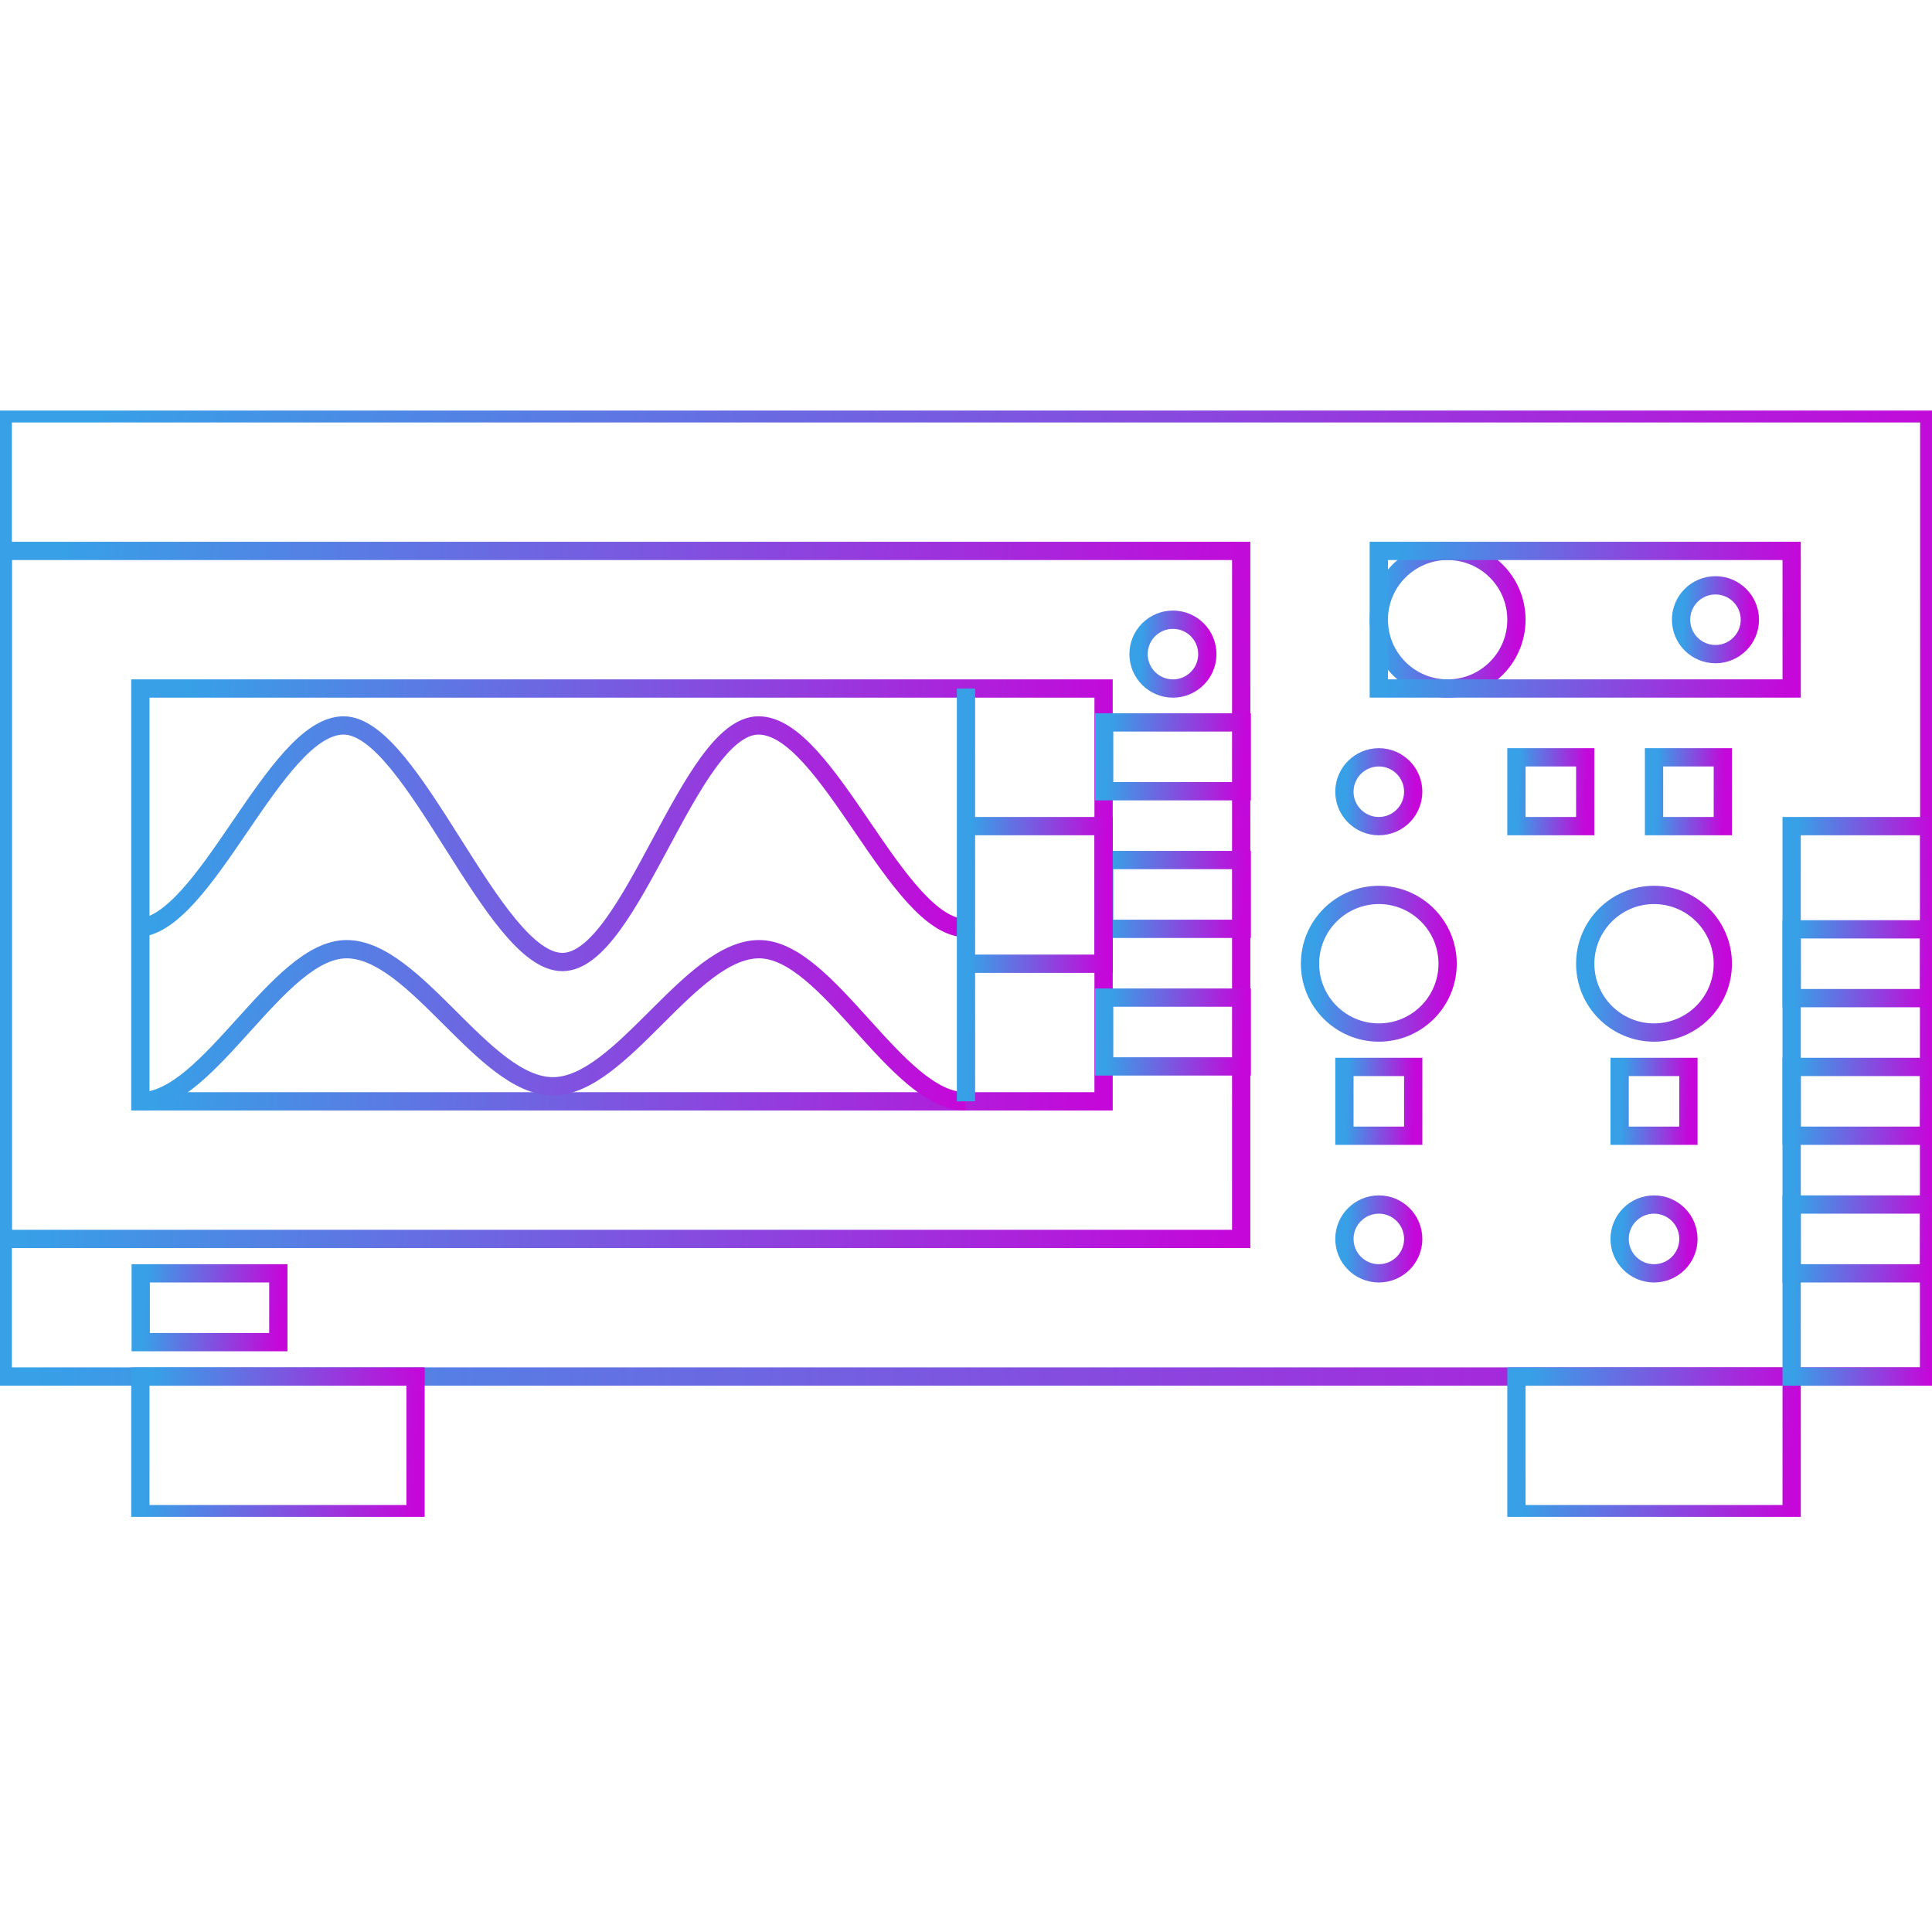 <svg width="80" height="80" viewBox="0 0 80 80" fill="none" xmlns="http://www.w3.org/2000/svg">
<rect x="0" y="0" width="80" height="80" fill="#333333" stroke="none"/>
<g clip-path="url(#clip0_3_3486)">
<rect width="80" height="80" fill="white"/>
<g clip-path="url(#clip1_3_3486)">
<path d="M79.886 17.114H0.114V57H79.886V17.114Z" stroke="url(#paint0_linear_3_3486)" stroke-width="0.757" stroke-miterlimit="22.926"/>
<path d="M17.207 57H5.812V62.697H17.207V57Z" stroke="url(#paint1_linear_3_3486)" stroke-width="0.757" stroke-miterlimit="22.926"/>
<path d="M74.188 57H62.792V62.697H74.188V57Z" stroke="url(#paint2_linear_3_3486)" stroke-width="0.757" stroke-miterlimit="22.926"/>
<path d="M51.395 22.812H0.114V51.302H51.395V22.812Z" stroke="url(#paint3_linear_3_3486)" stroke-width="0.757" stroke-miterlimit="22.926"/>
<path d="M45.697 28.51H5.812V45.604H45.697V28.51Z" stroke="url(#paint4_linear_3_3486)" stroke-width="0.757" stroke-miterlimit="22.926"/>
<path d="M5.812 45.604C8.658 45.604 11.505 39.304 14.352 39.304C17.199 39.304 20.046 44.981 22.893 44.981C25.739 44.981 28.586 39.304 31.433 39.304C34.281 39.304 37.127 45.604 39.974 45.604" stroke="url(#paint5_linear_3_3486)" stroke-width="0.757" stroke-miterlimit="22.926"/>
<path d="M5.636 38.431C8.5 38.431 11.364 30.039 14.227 30.039C17.091 30.039 20.422 39.835 23.286 39.835C26.149 39.835 28.545 30.039 31.409 30.039C34.273 30.039 37.137 38.431 40 38.431" stroke="url(#paint6_linear_3_3486)" stroke-width="0.757" stroke-miterlimit="22.926"/>
<path d="M51.418 41.309H45.72V44.158H51.418V41.309Z" stroke="url(#paint7_linear_3_3486)" stroke-width="0.757" stroke-miterlimit="22.926"/>
<path d="M51.418 35.612H45.72V38.461H51.418V35.612Z" stroke="url(#paint8_linear_3_3486)" stroke-width="0.757" stroke-miterlimit="22.926"/>
<path d="M51.418 29.914H45.72V32.763H51.418V29.914Z" stroke="url(#paint9_linear_3_3486)" stroke-width="0.757" stroke-miterlimit="22.926"/>
<path d="M39.999 28.51V45.604V34.208H45.697V39.906H39.999" stroke="url(#paint10_linear_3_3486)" stroke-width="0.757" stroke-miterlimit="22.926"/>
<path d="M48.569 28.51C49.356 28.51 49.993 27.872 49.993 27.086C49.993 26.299 49.356 25.661 48.569 25.661C47.782 25.661 47.145 26.299 47.145 27.086C47.145 27.872 47.782 28.51 48.569 28.51Z" stroke="url(#paint11_linear_3_3486)" stroke-width="0.757" stroke-miterlimit="22.926"/>
<path d="M57.094 42.755C58.667 42.755 59.943 41.479 59.943 39.906C59.943 38.333 58.667 37.057 57.094 37.057C55.521 37.057 54.245 38.333 54.245 39.906C54.245 41.479 55.521 42.755 57.094 42.755Z" stroke="url(#paint12_linear_3_3486)" stroke-width="0.757" stroke-miterlimit="22.926"/>
<path d="M68.49 42.755C70.063 42.755 71.338 41.479 71.338 39.906C71.338 38.333 70.063 37.057 68.49 37.057C66.916 37.057 65.641 38.333 65.641 39.906C65.641 41.479 66.916 42.755 68.49 42.755Z" stroke="url(#paint13_linear_3_3486)" stroke-width="0.757" stroke-miterlimit="22.926"/>
<path d="M57.094 52.726C57.881 52.726 58.518 52.089 58.518 51.302C58.518 50.515 57.881 49.877 57.094 49.877C56.307 49.877 55.669 50.515 55.669 51.302C55.669 52.089 56.307 52.726 57.094 52.726Z" stroke="url(#paint14_linear_3_3486)" stroke-width="0.757" stroke-miterlimit="22.926"/>
<path d="M68.49 52.726C69.277 52.726 69.914 52.089 69.914 51.302C69.914 50.515 69.277 49.877 68.49 49.877C67.703 49.877 67.065 50.515 67.065 51.302C67.065 52.089 67.703 52.726 68.49 52.726Z" stroke="url(#paint15_linear_3_3486)" stroke-width="0.757" stroke-miterlimit="22.926"/>
<path d="M57.094 34.208C57.881 34.208 58.518 33.57 58.518 32.784C58.518 31.997 57.881 31.359 57.094 31.359C56.307 31.359 55.669 31.997 55.669 32.784C55.669 33.57 56.307 34.208 57.094 34.208Z" stroke="url(#paint16_linear_3_3486)" stroke-width="0.757" stroke-miterlimit="22.926"/>
<path d="M59.943 28.51C61.517 28.51 62.792 27.235 62.792 25.661C62.792 24.088 61.517 22.812 59.943 22.812C58.37 22.812 57.094 24.088 57.094 25.661C57.094 27.235 58.37 28.51 59.943 28.51Z" stroke="url(#paint17_linear_3_3486)" stroke-width="0.757" stroke-miterlimit="22.926"/>
<path d="M58.518 44.179H55.669V47.028H58.518V44.179Z" stroke="url(#paint18_linear_3_3486)" stroke-width="0.757" stroke-miterlimit="22.926"/>
<path d="M69.914 44.179H67.065V47.028H69.914V44.179Z" stroke="url(#paint19_linear_3_3486)" stroke-width="0.757" stroke-miterlimit="22.926"/>
<path d="M71.033 27.086C71.82 27.086 72.458 26.448 72.458 25.661C72.458 24.875 71.82 24.237 71.033 24.237C70.247 24.237 69.609 24.875 69.609 25.661C69.609 26.448 70.247 27.086 71.033 27.086Z" stroke="url(#paint20_linear_3_3486)" stroke-width="0.757" stroke-miterlimit="22.926"/>
<path d="M74.188 22.812H57.094V28.509H74.188V22.812Z" stroke="url(#paint21_linear_3_3486)" stroke-width="0.757" stroke-miterlimit="22.926"/>
<path d="M79.885 34.208H74.188V57H79.885V34.208Z" stroke="url(#paint22_linear_3_3486)" stroke-width="0.757" stroke-miterlimit="22.926"/>
<path d="M79.885 49.877H74.188V52.726H79.885V49.877Z" stroke="url(#paint23_linear_3_3486)" stroke-width="0.757" stroke-miterlimit="22.926"/>
<path d="M79.885 44.179H74.188V47.028H79.885V44.179Z" stroke="url(#paint24_linear_3_3486)" stroke-width="0.757" stroke-miterlimit="22.926"/>
<path d="M79.885 38.482H74.188V41.331H79.885V38.482Z" stroke="url(#paint25_linear_3_3486)" stroke-width="0.757" stroke-miterlimit="22.926"/>
<path d="M65.641 31.359H62.792V34.208H65.641V31.359Z" stroke="url(#paint26_linear_3_3486)" stroke-width="0.757" stroke-miterlimit="22.926"/>
<path d="M71.339 31.359H68.49V34.208H71.339V31.359Z" stroke="url(#paint27_linear_3_3486)" stroke-width="0.757" stroke-miterlimit="22.926"/>
<path d="M11.525 52.726H5.827V55.575H11.525V52.726Z" stroke="url(#paint28_linear_3_3486)" stroke-width="0.757" stroke-miterlimit="22.926"/>
</g>
</g>
<defs>
<linearGradient id="paint0_linear_3_3486" x1="3.011" y1="33.155" x2="80.802" y2="38.254" gradientUnits="userSpaceOnUse">
<stop stop-color="#37A0E7"/>
<stop offset="1" stop-color="#C507D9"/>
</linearGradient>
<linearGradient id="paint1_linear_3_3486" x1="6.225" y1="59.291" x2="17.338" y2="60.02" gradientUnits="userSpaceOnUse">
<stop stop-color="#37A0E7"/>
<stop offset="1" stop-color="#C507D9"/>
</linearGradient>
<linearGradient id="paint2_linear_3_3486" x1="63.206" y1="59.291" x2="74.319" y2="60.02" gradientUnits="userSpaceOnUse">
<stop stop-color="#37A0E7"/>
<stop offset="1" stop-color="#C507D9"/>
</linearGradient>
<linearGradient id="paint3_linear_3_3486" x1="1.976" y1="34.27" x2="52.025" y2="37.223" gradientUnits="userSpaceOnUse">
<stop stop-color="#37A0E7"/>
<stop offset="1" stop-color="#C507D9"/>
</linearGradient>
<linearGradient id="paint4_linear_3_3486" x1="7.26" y1="35.385" x2="46.096" y2="38.355" gradientUnits="userSpaceOnUse">
<stop stop-color="#37A0E7"/>
<stop offset="1" stop-color="#C507D9"/>
</linearGradient>
<linearGradient id="paint5_linear_3_3486" x1="7.052" y1="41.838" x2="39.485" y2="47.602" gradientUnits="userSpaceOnUse">
<stop stop-color="#37A0E7"/>
<stop offset="1" stop-color="#C507D9"/>
</linearGradient>
<linearGradient id="paint6_linear_3_3486" x1="6.884" y1="33.978" x2="40.099" y2="37.797" gradientUnits="userSpaceOnUse">
<stop stop-color="#37A0E7"/>
<stop offset="1" stop-color="#C507D9"/>
</linearGradient>
<linearGradient id="paint7_linear_3_3486" x1="45.927" y1="42.455" x2="51.483" y2="42.819" gradientUnits="userSpaceOnUse">
<stop stop-color="#37A0E7"/>
<stop offset="1" stop-color="#C507D9"/>
</linearGradient>
<linearGradient id="paint8_linear_3_3486" x1="45.927" y1="36.757" x2="51.483" y2="37.122" gradientUnits="userSpaceOnUse">
<stop stop-color="#37A0E7"/>
<stop offset="1" stop-color="#C507D9"/>
</linearGradient>
<linearGradient id="paint9_linear_3_3486" x1="45.927" y1="31.059" x2="51.483" y2="31.424" gradientUnits="userSpaceOnUse">
<stop stop-color="#37A0E7"/>
<stop offset="1" stop-color="#C507D9"/>
</linearGradient>
<linearGradient id="paint10_linear_3_3486" x1="40.206" y1="35.385" x2="45.786" y2="35.446" gradientUnits="userSpaceOnUse">
<stop stop-color="#37A0E7"/>
<stop offset="1" stop-color="#C507D9"/>
</linearGradient>
<linearGradient id="paint11_linear_3_3486" x1="47.248" y1="26.807" x2="50.035" y2="26.898" gradientUnits="userSpaceOnUse">
<stop stop-color="#37A0E7"/>
<stop offset="1" stop-color="#C507D9"/>
</linearGradient>
<linearGradient id="paint12_linear_3_3486" x1="54.452" y1="39.349" x2="60.026" y2="39.531" gradientUnits="userSpaceOnUse">
<stop stop-color="#37A0E7"/>
<stop offset="1" stop-color="#C507D9"/>
</linearGradient>
<linearGradient id="paint13_linear_3_3486" x1="65.847" y1="39.349" x2="71.422" y2="39.531" gradientUnits="userSpaceOnUse">
<stop stop-color="#37A0E7"/>
<stop offset="1" stop-color="#C507D9"/>
</linearGradient>
<linearGradient id="paint14_linear_3_3486" x1="55.773" y1="51.023" x2="58.56" y2="51.114" gradientUnits="userSpaceOnUse">
<stop stop-color="#37A0E7"/>
<stop offset="1" stop-color="#C507D9"/>
</linearGradient>
<linearGradient id="paint15_linear_3_3486" x1="67.169" y1="51.023" x2="69.956" y2="51.114" gradientUnits="userSpaceOnUse">
<stop stop-color="#37A0E7"/>
<stop offset="1" stop-color="#C507D9"/>
</linearGradient>
<linearGradient id="paint16_linear_3_3486" x1="55.773" y1="32.505" x2="58.56" y2="32.596" gradientUnits="userSpaceOnUse">
<stop stop-color="#37A0E7"/>
<stop offset="1" stop-color="#C507D9"/>
</linearGradient>
<linearGradient id="paint17_linear_3_3486" x1="57.301" y1="25.104" x2="62.876" y2="25.287" gradientUnits="userSpaceOnUse">
<stop stop-color="#37A0E7"/>
<stop offset="1" stop-color="#C507D9"/>
</linearGradient>
<linearGradient id="paint18_linear_3_3486" x1="55.773" y1="45.325" x2="58.56" y2="45.417" gradientUnits="userSpaceOnUse">
<stop stop-color="#37A0E7"/>
<stop offset="1" stop-color="#C507D9"/>
</linearGradient>
<linearGradient id="paint19_linear_3_3486" x1="67.169" y1="45.325" x2="69.956" y2="45.417" gradientUnits="userSpaceOnUse">
<stop stop-color="#37A0E7"/>
<stop offset="1" stop-color="#C507D9"/>
</linearGradient>
<linearGradient id="paint20_linear_3_3486" x1="69.712" y1="25.383" x2="72.499" y2="25.474" gradientUnits="userSpaceOnUse">
<stop stop-color="#37A0E7"/>
<stop offset="1" stop-color="#C507D9"/>
</linearGradient>
<linearGradient id="paint21_linear_3_3486" x1="57.715" y1="25.103" x2="74.296" y2="26.733" gradientUnits="userSpaceOnUse">
<stop stop-color="#37A0E7"/>
<stop offset="1" stop-color="#C507D9"/>
</linearGradient>
<linearGradient id="paint22_linear_3_3486" x1="74.394" y1="43.375" x2="79.974" y2="43.42" gradientUnits="userSpaceOnUse">
<stop stop-color="#37A0E7"/>
<stop offset="1" stop-color="#C507D9"/>
</linearGradient>
<linearGradient id="paint23_linear_3_3486" x1="74.394" y1="51.023" x2="79.951" y2="51.387" gradientUnits="userSpaceOnUse">
<stop stop-color="#37A0E7"/>
<stop offset="1" stop-color="#C507D9"/>
</linearGradient>
<linearGradient id="paint24_linear_3_3486" x1="74.394" y1="45.325" x2="79.951" y2="45.689" gradientUnits="userSpaceOnUse">
<stop stop-color="#37A0E7"/>
<stop offset="1" stop-color="#C507D9"/>
</linearGradient>
<linearGradient id="paint25_linear_3_3486" x1="74.394" y1="39.627" x2="79.951" y2="39.992" gradientUnits="userSpaceOnUse">
<stop stop-color="#37A0E7"/>
<stop offset="1" stop-color="#C507D9"/>
</linearGradient>
<linearGradient id="paint26_linear_3_3486" x1="62.895" y1="32.505" x2="65.683" y2="32.596" gradientUnits="userSpaceOnUse">
<stop stop-color="#37A0E7"/>
<stop offset="1" stop-color="#C507D9"/>
</linearGradient>
<linearGradient id="paint27_linear_3_3486" x1="68.593" y1="32.505" x2="71.38" y2="32.596" gradientUnits="userSpaceOnUse">
<stop stop-color="#37A0E7"/>
<stop offset="1" stop-color="#C507D9"/>
</linearGradient>
<linearGradient id="paint28_linear_3_3486" x1="6.034" y1="53.872" x2="11.59" y2="54.236" gradientUnits="userSpaceOnUse">
<stop stop-color="#37A0E7"/>
<stop offset="1" stop-color="#C507D9"/>
</linearGradient>
<clipPath id="clip0_3_3486">
<rect width="80" height="80" fill="white"/>
</clipPath>
<clipPath id="clip1_3_3486">
<rect width="80" height="45.812" fill="white" transform="translate(0 17)"/>
</clipPath>
</defs>
</svg>
